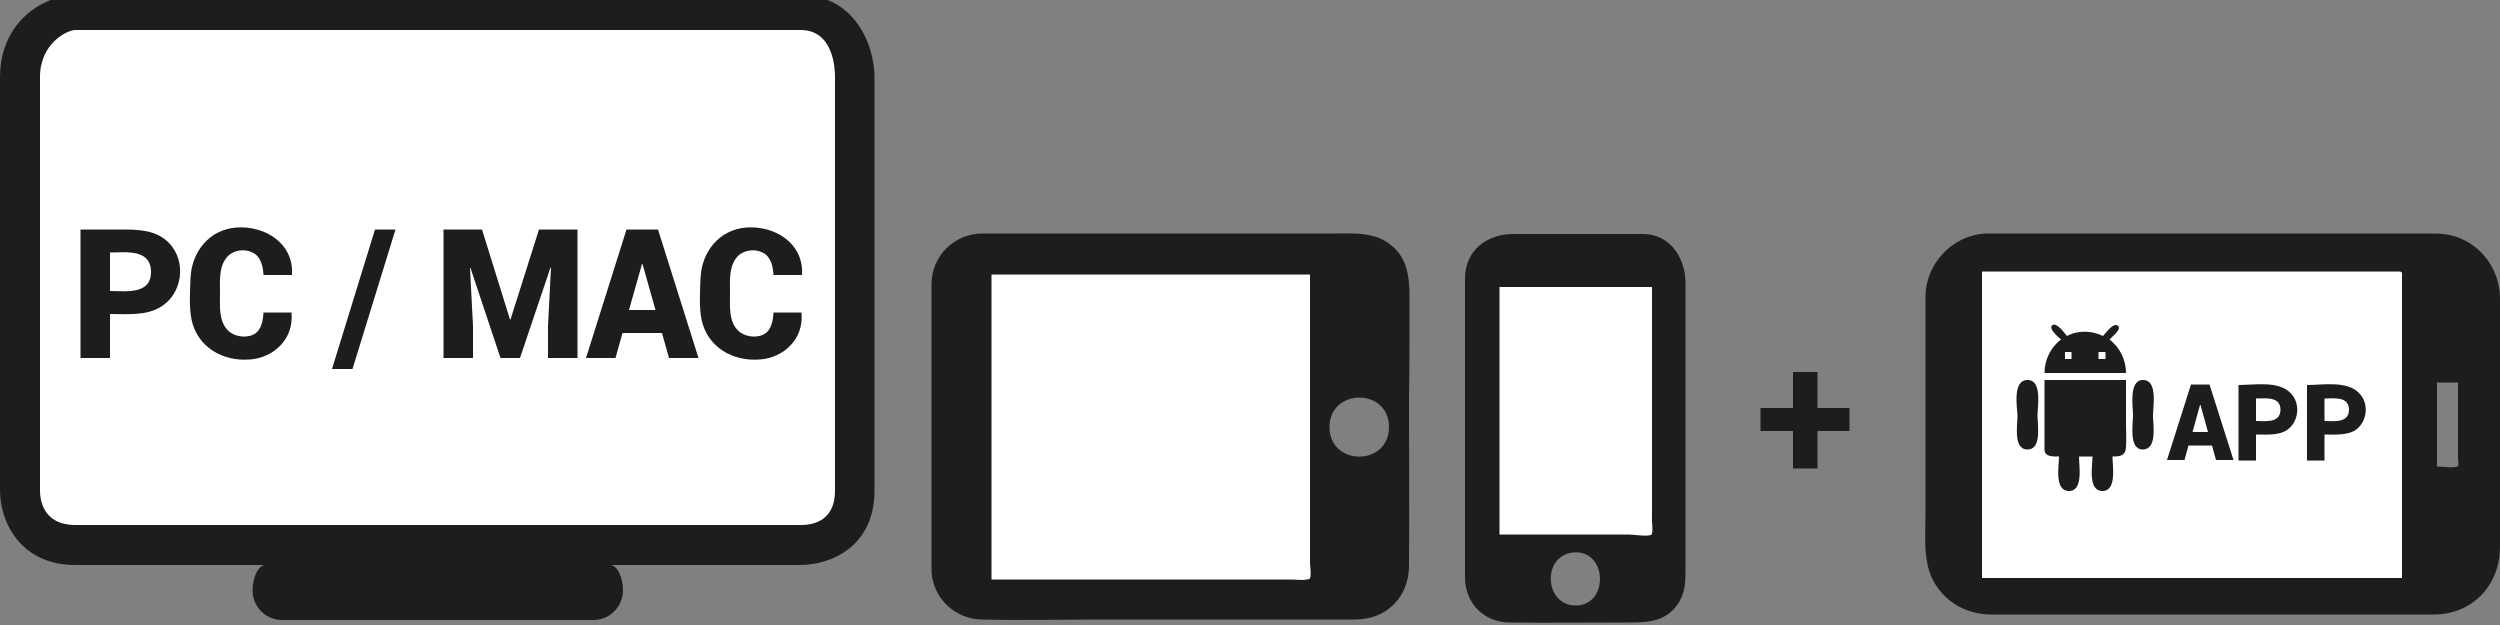 <?xml version="1.0" encoding="utf-8"?>
<svg version="1.1" baseProfile="tiny" id="Layer_1" xmlns="http://www.w3.org/2000/svg" xmlns:xlink="http://www.w3.org/1999/xlink"
	 x="0px" y="0px" viewBox="0 0 500 125" overflow="scroll" xml:space="preserve">
<rect x="0" y="0" width="500" height="125" fill="#808080" stroke="none"/>
<rect x="394.9" y="51.9" fill="#FFFFFF" width="87.1" height="65.7"/>
<g>
	<path fill="none" d="M479,54.3h-82.6v61.3h84c0-18.3,0-36.6,0-54.9c0-1.7,0-3.4,0-5.1C480.4,54.2,480.6,54.3,479,54.3z"/>
	<path fill="none" d="M491.6,88.2c0-3.9,0-7.8,0-11.8h-4.2v16.9c0.8,0,3.8,0.4,4.2-0.1c0.2-0.2,0-1.4,0-1.7
		C491.6,90.4,491.6,89.3,491.6,88.2z"/>
	<path fill="#1D1D1B" d="M500,59.5c-0.1-6-4.3-11.3-10.1-12.5c-1.3-0.3-2.6-0.3-3.9-0.3c-10.6,0-21.2,0-31.8,0
		c-14.2,0-28.3,0-42.5,0c-4.1,0-8.2,0-12.3,0c-0.8,0-1.6,0-2.4,0c-6.5,0.4-11.9,6-11.9,12.7c0,1,0,2,0,3c0,13.4,0,26.9,0,40.3
		c0,4.9-0.7,10.6,2.4,14.8c2.5,3.5,6.3,5.3,10.5,5.4c1,0,2,0,3.1,0c11.7,0,23.5,0,35.2,0c13.7,0,27.3,0,41,0c3.2,0,6.5,0,9.7,0
		c7.5-0.1,13-5.9,13-13.5V59.5z M480.4,55.6c0,1.7,0,3.4,0,5.1c0,18.3,0,36.6,0,54.9h-84V54.3H479C480.6,54.3,480.4,54.2,480.4,55.6
		z M491.6,93.2c-0.4,0.5-3.4,0.1-4.2,0.1V76.5h4.2c0,3.9,0,7.8,0,11.8c0,1.1,0,2.2,0,3.2C491.6,91.8,491.8,93,491.6,93.2z"/>
</g>
<g>
	<path fill="#1D1D1B" d="M405.5,76c3,0,2,5.3,2,7.1c0,1.8,0.9,6.8-2,6.8c-2.9,0-2-4.9-2-6.8C403.4,81.3,402.5,76,405.5,76z
		 M421.9,67.9c2.1,1.6,3.3,4.1,3.3,6.7h-16.3c0-2.7,1.3-5.2,3.3-6.7c-0.4-0.4-2.7-2.2-1.7-2.9c0.9-0.5,2.4,1.6,2.9,2.2
		c2.2-1.2,5-1.1,7.2,0c0.5-0.5,2-2.7,2.9-2.1C424.6,65.7,422.3,67.4,421.9,67.9z M408.9,89.9V76h16.3c0,3,0,6,0,8.9
		c0,1.5,0.1,3,0,4.5c-0.1,1.8-1.2,1.9-2.7,1.9c0,1.9,0.9,6.9-2,6.9c-3,0-2-5.1-2-6.9h-2.7c0,1.9,0.9,6.9-2,6.9c-3,0-2-5.1-2-6.9
		C410.6,91.3,408.9,91.4,408.9,89.9z M414.3,71.8v-1.4H413v1.4H414.3z M421.1,71.8v-1.4h-1.4v1.4H421.1z M428.6,76c3,0,2,5.3,2,7.1
		c0,1.8,0.9,6.7-2,6.8c-2.9,0-2-5-2-6.8C426.6,81.3,425.7,76,428.6,76z"/>
</g>
<g>
	<path fill="#1D1D1B" d="M442.4,89.1h-4.7l-0.8,2.9h-3.5l4.8-15.1h3.7l4.8,15.1h-3.5L442.4,89.1z M438.5,86.4h3.1l-1.5-5.4h-0.1
		L438.5,86.4z"/>
	<path fill="#1D1D1B" d="M451.2,86.9v5.2h-3.5V77c3.1,0,8-0.9,10.4,1.6c2.2,2.2,1.6,6.1-1,7.6C455.4,87.1,453.2,86.9,451.2,86.9z
		 M451.2,84.2c1.8,0,4.8,0.5,4.9-2.2c0-2.8-3-2.3-4.9-2.3V84.2z"/>
	<path fill="#1D1D1B" d="M464.9,86.9v5.2h-3.5V77c3.1,0,8-0.9,10.4,1.6c2.2,2.2,1.6,6.1-1,7.6C469,87.1,466.9,86.9,464.9,86.9z
		 M464.9,84.2c1.8,0,4.8,0.5,4.9-2.2c0-2.8-3-2.3-4.9-2.3V84.2z"/>
</g>
<g>
	<path fill="#1D1D1B" d="M363.5,81.6h6.4v4.6h-6.4v7.5h-4.9v-7.5h-6.5v-4.6h6.5v-7.2h4.9V81.6z"/>
</g>
<rect x="297.9" y="55.7" fill="#FFFFFF" width="34.2" height="52.8"/>
<g>
	<path fill="none" d="M330.3,94.8c0-7.6,0-15.2,0-22.8c0-4.9,0-9.7,0-14.6h-30.5v49.5c5.1,0,10.3,0,15.4,0c3.5,0,7,0,10.5,0
		c0.6,0,4.1,0.5,4.5,0c0.4-0.4,0-3,0-3.5C330.3,100.6,330.3,97.7,330.3,94.8z"/>
	<path fill="none" d="M314.5,110.5c-6.3,0.6-5.7,10.6,0.5,10.6C321.9,121.1,321.5,109.8,314.5,110.5z"/>
	<path fill="#1D1D1B" d="M328.6,46.8c-0.7,0-1.4,0-2.2,0c-7.9,0-15.8,0-23.7,0c-5.2,0-9.6,3.1-9.7,8.8c0,1.4,0,2.9,0,4.3
		c0,16.7,0,33.4,0,50.1c0,1.9,0,3.7,0,5.6c0.1,5.2,3.9,8.9,9,8.9c7.7,0.1,15.4,0,23.1,0c3.9,0,7.8,0.1,10.4-3.6
		c1.7-2.4,1.6-5,1.6-7.8c0-7.6,0-15.1,0-22.7c0-8.9,0-17.8,0-26.7c0-2.4,0-4.9,0-7.3C337,51.4,333.9,46.8,328.6,46.8z M315.1,121.1
		c-6.2,0-6.8-9.9-0.5-10.6C321.5,109.8,321.9,121.1,315.1,121.1z M330.3,106.9c-0.4,0.5-3.9,0-4.5,0c-3.5,0-7,0-10.5,0
		c-5.1,0-10.3,0-15.4,0V57.4h30.5c0,4.9,0,9.7,0,14.6c0,7.6,0,15.2,0,22.8c0,2.9,0,5.7,0,8.6C330.3,103.9,330.7,106.5,330.3,106.9z"
		/>
</g>
<rect x="195.7" y="52.9" fill="#FFFFFF" width="68.7" height="64.9"/>
<g>
	<path fill="none" d="M262,81.4c0-8.8,0-17.7,0-26.5h-63.8v61c18,0,36.1,0,54.1,0c1.9,0,3.8,0,5.7,0c1,0,2.4,0.2,3.3,0
		c0.6-0.2,0.4,0.1,0.6-0.3c0.3-0.6,0-2.4,0-3C262,102.2,262,91.8,262,81.4z"/>
	<path fill="none" d="M265.9,85.4c0,7.9,11.9,7.9,11.9,0C277.8,77.5,265.9,77.6,265.9,85.4z"/>
	<path fill="#1D1D1B" d="M281.9,62c0-5,0.4-10.3-4.4-13.5c-3.2-2.1-6.8-1.8-10.4-1.8c-5.1,0-10.2,0-15.4,0c-13.4,0-26.8,0-40.1,0
		c-4.4,0-8.7,0-13.1,0c-0.7,0-1.5,0-2.2,0c-5.5,0.1-10,4.5-10,10.2c0,0.8,0,1.6,0,2.4c0,12.2,0,24.4,0,36.6c0,5.2,0,10.4,0,15.6
		c0,1,0,2,0,2.9c0.4,5.4,4.8,9.4,10,9.5c8.3,0.2,16.7,0,25,0c13.1,0,26.2,0,39.4,0c3.5,0,7,0,10.4,0c6.2,0,10.7-4.5,10.7-10.8
		c0.1-11.1,0-22.3,0-33.4C281.9,73.9,281.9,68,281.9,62z M262,115.6c-0.2,0.4,0,0.1-0.6,0.3c-1,0.2-2.3,0-3.3,0c-1.9,0-3.8,0-5.7,0
		c-18,0-36.1,0-54.1,0v-61H262c0,8.8,0,17.7,0,26.5c0,10.4,0,20.8,0,31.2C262,113.2,262.3,115.1,262,115.6z M265.9,85.4
		c0-7.8,11.9-7.9,11.9,0C277.8,93.3,265.9,93.3,265.9,85.4z"/>
</g>
<rect x="5.9" y="5.4" fill="#FFFFFF" width="163.4" height="102.1"/>
<rect fill="none" width="500" height="125"/>
<g>
	<path fill="#1D1D1B" d="M22,62.8v8.8h-5.9V45.9c2.6,0,5.3,0,7.9,0c3.5,0,7.2,0,9.8,2.7c3.6,3.7,2.7,10.2-1.7,12.8
		C29.1,63.2,25.4,62.8,22,62.8z M22,58.2c3.1,0,8.2,0.8,8.2-3.8c0-4.7-5.1-3.9-8.2-3.9V58.2z"/>
	<path fill="#1D1D1B" d="M58.3,62.6c0.5,5.2-3.6,9-8.4,9.3c-5.3,0.4-10.4-2.4-11.6-8c-0.5-2.6-0.3-5.6-0.2-8.2
		c0.2-5.4,3.8-9.8,9.2-10.2c5.6-0.4,11.5,3.1,11.1,9.5h-5.7c-0.1-1.7-0.5-3.7-2.2-4.5c-1.6-0.8-3.8-0.5-5,0.8
		c-1.8,2-1.5,4.9-1.5,7.4c0,2.5-0.3,5.5,1.6,7.4c1.2,1.2,3.5,1.6,5.1,0.8c1.6-0.8,1.9-2.8,2-4.4H58.3z"/>
	<path fill="#1D1D1B" d="M70.5,73.8h-4.1L75,45.9h4.1L70.5,73.8z"/>
	<path fill="#1D1D1B" d="M96.4,45.9l5.6,18h0.1l5.7-18h7.7v25.7h-5.9v-6.4l0.6-11.7l-0.1,0L104,71.6h-3.9l-6-18l-0.1,0l0.6,11.6v6.4
		h-5.9V45.9H96.4z"/>
	<path fill="#1D1D1B" d="M132.4,66.6h-7.9l-1.4,5h-5.9l8.1-25.7h6.3l8.1,25.7h-5.9L132.4,66.6z M125.8,62h5.3l-2.6-9.2h-0.1
		L125.8,62z"/>
	<path fill="#1D1D1B" d="M160.3,62.6c0.5,5.2-3.6,9-8.4,9.3c-5.3,0.4-10.4-2.4-11.6-8c-0.5-2.6-0.3-5.6-0.2-8.2
		c0.2-5.4,3.8-9.8,9.2-10.2c5.6-0.4,11.5,3.1,11.1,9.5h-5.7c-0.1-1.7-0.5-3.7-2.2-4.5c-1.6-0.8-3.8-0.5-5,0.8
		c-1.8,2-1.5,4.9-1.5,7.4c0,2.5-0.3,5.5,1.6,7.4c1.2,1.2,3.5,1.6,5.1,0.8c1.6-0.8,1.9-2.8,2-4.4H160.3z"/>
</g>
<g>
	<path fill="none" d="M15.1,105h145c1.7,0,6.9-0.1,6.9-6.9V15.4c0-1.7-0.4-9.4-6.9-9.4h-145C13.4,6,8,8.7,8,15.4v82.7
		C8,99.8,8.5,105,15.1,105z"/>
	<path fill="#1D1D1B" d="M15.1,113h38c-1.6,0-2.6,2.9-2.6,5c0,3.3,2.6,6,5.9,6h62.3c3.3,0,5.9-2.7,5.9-6c0-2.1-1-5-2.6-5h38
		c6.1,0,14.9-3.6,14.9-14.9V15.4c0-5-2.5-12.7-9.4-15.4H10.1C5,2,0,7,0,15.4v82.7C0,104.3,4,113,15.1,113z M8,15.4
		C8,8.7,13.4,6,15.1,6h145c6.6,0,6.9,7.7,6.9,9.4v82.7c0,6.7-5.3,6.9-6.9,6.9h-145C8.5,105,8,99.8,8,98.1V15.4z"/>
</g>
</svg>
